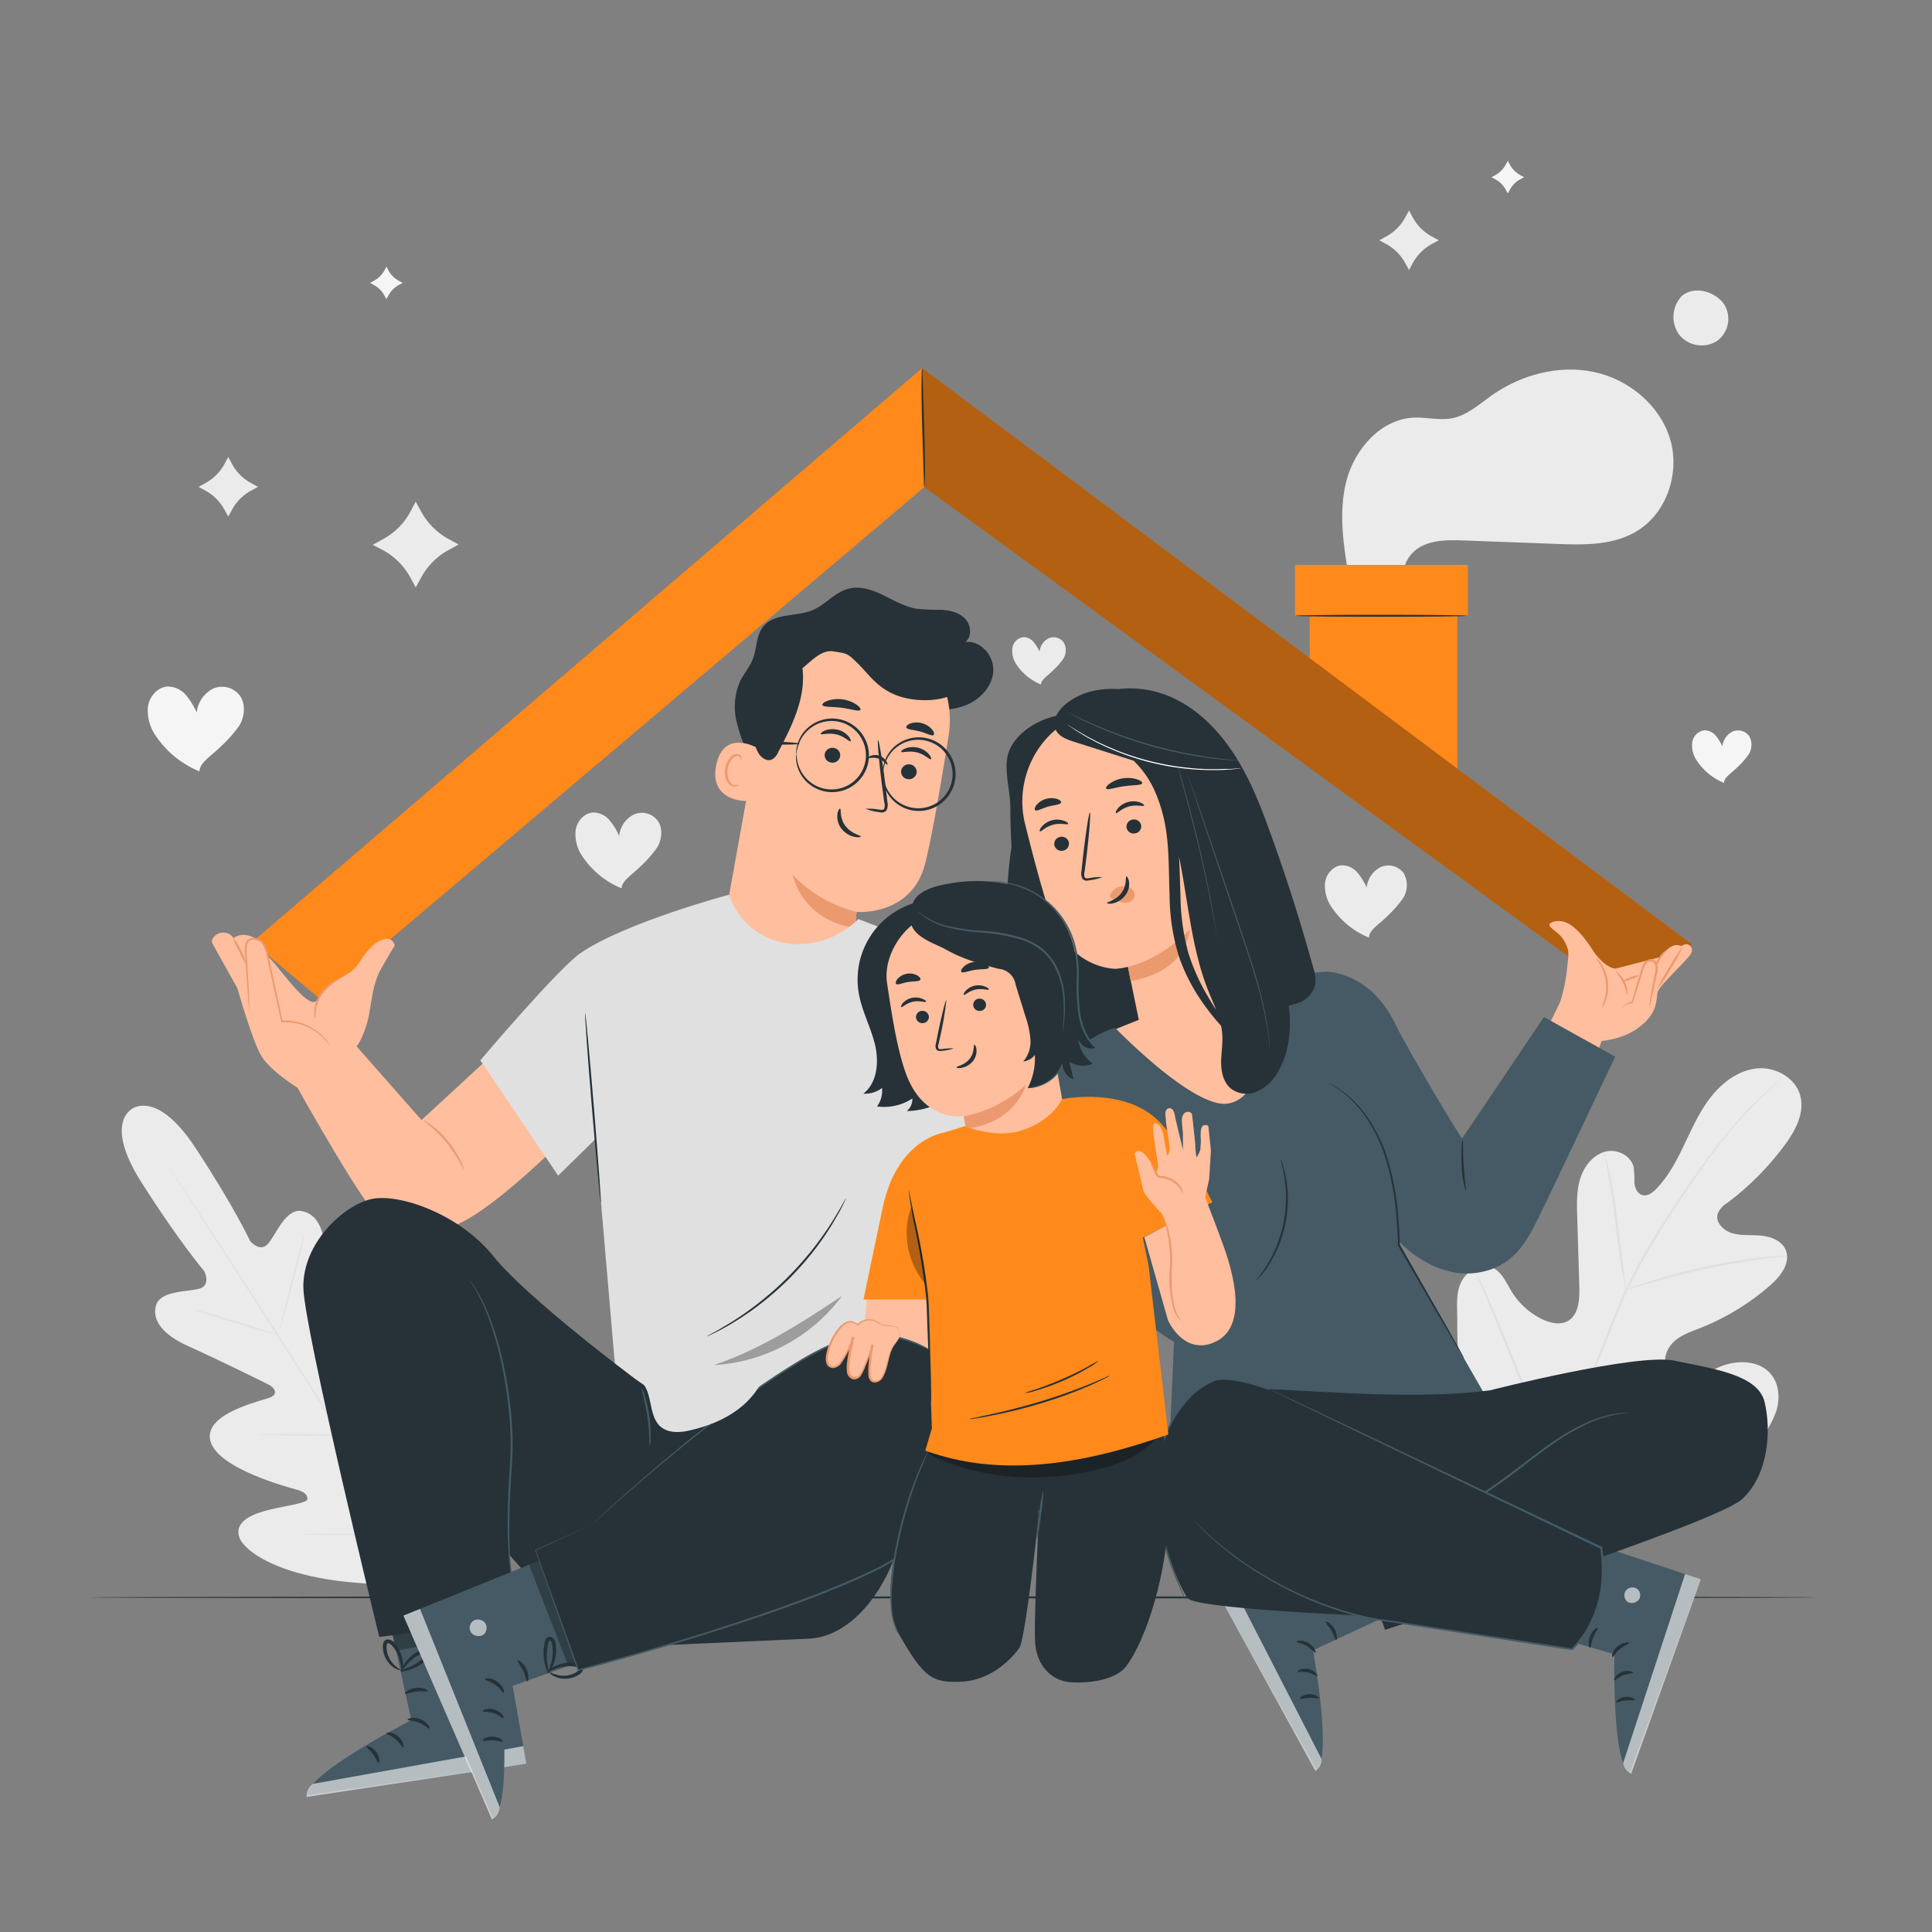 <svg xmlns="http://www.w3.org/2000/svg" viewBox="0 0 500 500"><rect x="0" y="0" width="500" height="500" fill="#808080" stroke="none"/><g id="freepik--background-complete--inject-111"><path d="M432.27,113.8c-2.59-8.89-10.74-15.64-19.8-17.54s-18.76.71-26.32,6c-3.32,2.34-6.47,5.28-10.45,6-3.22.6-6.52-.32-9.79-.18-8.51.37-15.28,8.06-17.44,16.31s-.75,17,.68,25.36l15.1,2.16c-2.45-3.21-.39-8.21,3.1-10.25s7.77-1.94,11.8-1.78l23.58.88c6.95.27,14.31.43,20.36-3C431.15,133.3,434.86,122.69,432.27,113.8Z" style="fill:#ebebeb"></path><path d="M446.17,78.71c-2.08-3-7.3-5-10.88-2.15a7.9,7.9,0,0,0-.77,10,7.49,7.49,0,0,0,9.73,1.76A7.08,7.08,0,0,0,446.17,78.71Z" style="fill:#ebebeb"></path><path d="M398.41,394.05c-17.12-11.35-21.47-33.08-21.27-52.72,0-3.28-.42-6.72,1.07-9.63s5.08-5,8-3.65c2.46,1.08,3.59,3.88,5,6.19a19.09,19.09,0,0,0,7.86,7.15c2.11,1,4.7,1.63,6.74.45,2.78-1.63,3-5.54,2.92-8.8q-.27-9.1-.55-18.21c-.1-3.25-.19-6.58.75-9.69s3.1-6,6.18-7,6.95.75,7.68,3.93a28.69,28.69,0,0,1,.19,4.05c.13,1.35.79,2.83,2.09,3.17s2.59-.6,3.54-1.58c3.28-3.37,5.46-7.66,7.49-11.92s4-8.63,7-12.29,7.11-6.61,11.77-7,9.7,2.38,11,6.93-1.28,9.29-4.1,13.07A72.79,72.79,0,0,1,447,311.33a6,6,0,0,0-2.47,2.78c-.65,2.19,1.46,4.3,3.62,5,2.45.75,5.08.43,7.62.67s5.33,1.29,6.35,3.67c1.41,3.3-1.29,6.85-4,9.2A62.32,62.32,0,0,1,440,343.7c-2.37.94-4.88,1.77-6.77,3.5s-3,4.68-1.76,6.95,4.24,2.93,6.74,2.4,4.71-1.94,7.08-2.9c4.43-1.8,10.22-1.63,13.18,2.17,1.95,2.49,2.2,6,1.32,9.09a23.77,23.77,0,0,1-4.74,8.16,62.68,62.68,0,0,1-26.29,19.44c-10.3,3.86-19.89,5.06-30.3,1.54" style="fill:#ebebeb"></path><path d="M403.17,381.63A291.73,291.73,0,0,1,414,349.93l3.26-8.17c1.08-2.67,2.15-5.33,3.35-7.86a147.16,147.16,0,0,1,7.76-14.16c2.69-4.38,5.4-8.44,8-12.22s5-7.24,7.41-10.31A115.64,115.64,0,0,1,456,283.57c1.57-1.49,2.83-2.61,3.69-3.35l1-.84a2.68,2.68,0,0,1,.35-.27,2.21,2.21,0,0,1-.31.31l-.94.89c-.84.77-2.07,1.92-3.61,3.43a121.07,121.07,0,0,0-12.12,13.73c-2.35,3.08-4.78,6.56-7.33,10.34s-5.23,7.85-7.9,12.23a147.45,147.45,0,0,0-7.7,14.11c-1.19,2.52-2.25,5.16-3.33,7.84l-3.26,8.16a299.91,299.91,0,0,0-10.85,31.62" style="fill:#e0e0e0"></path><path d="M420.78,333.87a6.63,6.63,0,0,1-.35-1.38c-.19-.9-.43-2.2-.7-3.82C419.2,325.44,418.6,321,418,316s-1.29-9.42-1.88-12.64c-.28-1.6-.53-2.9-.71-3.8a6.54,6.54,0,0,1-.22-1.41,6.06,6.06,0,0,1,.44,1.36c.26.88.57,2.17.91,3.77.69,3.21,1.42,7.68,2.05,12.64s1.17,9.31,1.59,12.69c.2,1.52.37,2.81.51,3.84A6.26,6.26,0,0,1,420.78,333.87Z" style="fill:#e0e0e0"></path><path d="M462.47,325a8.69,8.69,0,0,1-1.67.24c-1.07.12-2.62.29-4.53.56-3.83.51-9.09,1.39-14.85,2.62s-10.92,2.59-14.63,3.67c-1.86.53-3.35,1-4.38,1.31a8.75,8.75,0,0,1-1.63.44,9.42,9.42,0,0,1,1.55-.66c1-.39,2.49-.92,4.34-1.5,3.69-1.19,8.85-2.61,14.63-3.85a146.63,146.63,0,0,1,14.92-2.46c1.92-.21,3.48-.31,4.57-.36A8.66,8.66,0,0,1,462.47,325Z" style="fill:#e0e0e0"></path><path d="M403.67,380.84a2,2,0,0,1-.3-.5l-.75-1.5c-.65-1.3-1.54-3.21-2.61-5.59-2.13-4.74-4.88-11.4-7.81-18.78s-5.61-14.05-7.64-18.83L382.13,330l-.65-1.54a2.29,2.29,0,0,1-.19-.56,2.27,2.27,0,0,1,.3.51l.75,1.49c.65,1.31,1.54,3.22,2.61,5.59,2.13,4.75,4.88,11.4,7.81,18.79s5.61,14.05,7.64,18.83l2.43,5.66.65,1.55A2.32,2.32,0,0,1,403.67,380.84Z" style="fill:#e0e0e0"></path><path d="M458.88,361.56a1.94,1.94,0,0,1-.55.25l-1.6.58-5.91,2.07c-5,1.75-11.86,4.26-19.44,7s-14.49,5.21-19.52,6.86c-2.51.83-4.55,1.48-6,1.9l-1.64.47a2.1,2.1,0,0,1-.58.12,2.17,2.17,0,0,1,.55-.24l1.6-.58,5.91-2.07c5-1.75,11.86-4.26,19.44-7s14.48-5.22,19.51-6.87c2.52-.82,4.56-1.47,6-1.89l1.64-.47A2.38,2.38,0,0,1,458.88,361.56Z" style="fill:#e0e0e0"></path><path d="M34.16,287s-7.35,3.56,2.45,19,16.27,23,16.27,23,1.82,3.63-1.29,4.51-10.2.42-11.25,4.43,2.18,7.68,8.42,10.46,19.68,9.36,20.89,10,2.49,2.24.46,3.18-17.58,4.05-15.66,11.34S75,385,77,385.59,79.61,387,79.55,388s-5.38,1.64-9.77,2.7-9.29,3.07-7.83,7.19,13,12,39.15,12.09l12.13-.74,5.63-10.84c10.63-23.92,8.19-37.64,5-40.65s-7,.63-9.76,4.19-5.46,8.19-6.48,7.8-1.51-1.21-1.2-3.3,3.51-21.09-2.35-25.83S89,348.82,87.34,350.28s-2.66-.39-2.7-1.72-.54-16.31-.51-23.14-1.84-11.26-6.09-12c-4.09-.69-6.57,6-8.65,8.44s-4.65-.67-4.65-.67-4.18-9-14.25-24.26S34,287.08,34,287.08" style="fill:#ebebeb"></path><path d="M114.12,412.07C106.77,400.82,94,380.61,83,363.32s-21-32.92-28.3-44.21c-3.65-5.62-6.6-10.18-8.65-13.35-1-1.56-1.81-2.78-2.35-3.63l-.61-.95c-.13-.21-.19-.33-.19-.33l.23.31.63.93,2.41,3.59c2.09,3.13,5.08,7.67,8.76,13.29,7.35,11.24,17.37,26.86,28.39,44.15s23.72,37.52,31,48.8" style="fill:#e0e0e0"></path><path d="M50.22,339a3.61,3.61,0,0,1,.87.15c.55.12,1.34.32,2.32.58,2,.52,4.63,1.3,7.57,2.21l7.52,2.38,2.28.7a5,5,0,0,1,.83.29,3.17,3.17,0,0,1-.87-.15c-.55-.12-1.34-.32-2.31-.59-2-.53-4.62-1.35-7.56-2.26L53.34,340l-2.29-.7A4.36,4.36,0,0,1,50.22,339Z" style="fill:#e0e0e0"></path><path d="M72.37,344.42c-.1,0,1.26-5.62,3-12.49s3.33-12.42,3.43-12.4-1.27,5.62-3.06,12.5S72.47,344.45,72.37,344.42Z" style="fill:#e0e0e0"></path><path d="M88.09,371.74a4.13,4.13,0,0,1,.42-.8c.34-.56.76-1.26,1.25-2.09,1.06-1.77,2.5-4.22,4-7s2.77-5.31,3.68-7.16c.43-.87.79-1.6,1.07-2.19a3.77,3.77,0,0,1,.44-.78,4.93,4.93,0,0,1-.3.84c-.22.54-.54,1.31-1,2.25-.84,1.88-2.08,4.45-3.58,7.22s-3,5.2-4.1,6.94c-.56.87-1,1.56-1.35,2A4.15,4.15,0,0,1,88.09,371.74Z" style="fill:#e0e0e0"></path><path d="M67,371.2a3.09,3.09,0,0,1,.83-.06l2.26,0c1.9,0,4.53,0,7.44,0s5.53.09,7.43.15l2.26.09a3,3,0,0,1,.82.09,4.48,4.48,0,0,1-.82.06l-2.26,0c-1.9,0-4.53,0-7.44,0s-5.53-.09-7.44-.15l-2.25-.09A4.4,4.4,0,0,1,67,371.2Z" style="fill:#e0e0e0"></path><path d="M77.79,397.07a6.48,6.48,0,0,1,1.06-.07l2.89-.05c2.44,0,5.81,0,9.54,0s7.09,0,9.53.08l2.89.07a5.56,5.56,0,0,1,1.06.08,6.33,6.33,0,0,1-1.06.07l-2.89,0c-2.44,0-5.81,0-9.53,0s-7.1,0-9.54-.08l-2.89-.07A4.77,4.77,0,0,1,77.79,397.07Z" style="fill:#e0e0e0"></path><path d="M104.12,397a7.08,7.08,0,0,1,.51-1c.38-.7.88-1.62,1.49-2.72,1.25-2.29,3-5.46,4.77-9s3.36-6.81,4.47-9.17l1.31-2.81a6.78,6.78,0,0,1,.52-1,7.75,7.75,0,0,1-.39,1.07c-.27.68-.68,1.66-1.2,2.86-1,2.39-2.56,5.68-4.37,9.24s-3.57,6.71-4.88,9c-.66,1.12-1.21,2-1.6,2.65A5.72,5.72,0,0,1,104.12,397Z" style="fill:#e0e0e0"></path><path d="M160.86,229.9a22.43,22.43,0,0,1-10.22-8.4,10.12,10.12,0,0,1-1.67-6.65c.37-2.31,2.23-4.48,4.57-4.58a5.54,5.54,0,0,1,4.2,2,16.56,16.56,0,0,1,2.5,4.06,7,7,0,0,1,3.84-5.56,5.14,5.14,0,0,1,6.22,1.75c1.34,2,.92,5-.23,6.8a31.08,31.08,0,0,1-4.41,5c-2,2-4.8,3.65-4.8,5.63" style="fill:#ebebeb"></path><path d="M446.17,202.62a15.5,15.5,0,0,1-7.07-5.82,7,7,0,0,1-1.16-4.6A3.65,3.65,0,0,1,441.1,189a3.83,3.83,0,0,1,2.91,1.36,11.46,11.46,0,0,1,1.74,2.82,4.85,4.85,0,0,1,2.65-3.86,3.57,3.57,0,0,1,4.31,1.22,4.62,4.62,0,0,1-.16,4.71,22.62,22.62,0,0,1-3.05,3.44c-1.4,1.41-3.33,2.53-3.33,3.9" style="fill:#f5f5f5"></path><path d="M269.37,177.14a14,14,0,0,1-6.37-5.25,6.29,6.29,0,0,1-1-4.15,3.3,3.3,0,0,1,2.85-2.85,3.46,3.46,0,0,1,2.62,1.23,10.27,10.27,0,0,1,1.56,2.53,4.37,4.37,0,0,1,2.39-3.47,3.21,3.21,0,0,1,3.88,1.1,4.13,4.13,0,0,1-.14,4.24,19.26,19.26,0,0,1-2.75,3.1c-1.26,1.27-3,2.28-3,3.52" style="fill:#ebebeb"></path><path d="M51.59,199.62a25.1,25.1,0,0,1-11.41-9.39,11.3,11.3,0,0,1-1.88-7.44c.41-2.57,2.5-5,5.11-5.12a6.24,6.24,0,0,1,4.7,2.21,18.7,18.7,0,0,1,2.8,4.54,7.79,7.79,0,0,1,4.28-6.22,5.75,5.75,0,0,1,7,2c1.5,2.26,1,5.56-.26,7.6A35.12,35.12,0,0,1,57,193.33c-2.26,2.26-5.37,4.07-5.37,6.29" style="fill:#f5f5f5"></path><path d="M354.29,242.66a21.48,21.48,0,0,1-9.75-8,9.66,9.66,0,0,1-1.61-6.35c.36-2.2,2.14-4.27,4.37-4.37a5.34,5.34,0,0,1,4,1.88,15.9,15.9,0,0,1,2.39,3.88,6.67,6.67,0,0,1,3.66-5.31A4.92,4.92,0,0,1,363.3,226a6.36,6.36,0,0,1-.22,6.5,30.08,30.08,0,0,1-4.21,4.75c-1.93,1.94-4.58,3.48-4.58,5.38" style="fill:#ebebeb"></path><path d="M59.07,118.28l1,1.83A12.27,12.27,0,0,0,64.94,125l1.83,1-1.83,1a12.14,12.14,0,0,0-4.87,4.87l-1,1.83-1-1.83A12.27,12.27,0,0,0,53.2,127l-1.83-1,1.83-1a12.4,12.4,0,0,0,4.87-4.87Z" style="fill:#ebebeb"></path><path d="M364.65,54.48l1,1.83a12.18,12.18,0,0,0,4.86,4.87l1.83,1-1.83,1a12.31,12.31,0,0,0-4.86,4.87l-1,1.83-1-1.83a12.31,12.31,0,0,0-4.86-4.87l-1.83-1,1.83-1a12.18,12.18,0,0,0,4.86-4.87Z" style="fill:#ebebeb"></path><path d="M107.59,129.82l1.45,2.65a17.73,17.73,0,0,0,7,7l2.65,1.45-2.65,1.45a17.73,17.73,0,0,0-7,7l-1.45,2.65-1.44-2.65a17.69,17.69,0,0,0-7.05-7L96.46,141l2.64-1.45a17.69,17.69,0,0,0,7.05-7Z" style="fill:#ebebeb"></path><path d="M100,69l.54,1a6.64,6.64,0,0,0,2.67,2.66l1,.55-1,.55a6.76,6.76,0,0,0-2.67,2.66l-.54,1-.55-1a6.76,6.76,0,0,0-2.67-2.66l-1-.55,1-.55A6.64,6.64,0,0,0,99.48,70Z" style="fill:#f5f5f5"></path><path d="M390.22,41.64l.55,1a6.7,6.7,0,0,0,2.66,2.67l1,.54-1,.55a6.7,6.7,0,0,0-2.66,2.67l-.55,1-.55-1A6.7,6.7,0,0,0,387,46.4l-1-.55,1-.54a6.7,6.7,0,0,0,2.66-2.67Z" style="fill:#f5f5f5"></path></g><g id="freepik--Floor--inject-111"><path d="M470.78,413.41c0,.14-100.2.26-223.77.26s-223.79-.12-223.79-.26,100.17-.26,223.79-.26S470.78,413.26,470.78,413.41Z" style="fill:#263238"></path></g><g id="freepik--House--inject-111"><polygon points="338.94 178.27 338.94 147.98 377.14 147.98 377.14 211.87 338.94 178.27" style="fill:#FF891A"></polygon><rect x="335.14" y="146.19" width="44.75" height="13.17" style="fill:#FF891A"></rect><path d="M379.81,159.36c0,.15-10,.26-22.3.26s-22.29-.11-22.29-.26,10-.26,22.29-.26S379.81,159.22,379.81,159.36Z" style="fill:#263238"></path><polygon points="65.27 243.8 238.65 95.25 437.88 244.37 421.18 258.69 239.21 126.07 82.8 258.51 65.27 243.8" style="fill:#FF891A"></polygon><g style="opacity:0.3"><polygon points="239.21 126.07 238.65 95.25 437.88 244.37 421.18 258.69 239.21 126.07"></polygon></g><path d="M239.21,126.07a5.9,5.9,0,0,1-.1-1.21c0-.89-.07-2-.11-3.3-.09-2.9-.2-6.7-.33-10.89s-.19-8.11-.18-10.9c0-1.39,0-2.52.06-3.3a5.27,5.27,0,0,1,.1-1.22,6.08,6.08,0,0,1,.1,1.22c0,.88.07,2,.11,3.3.09,2.9.2,6.69.33,10.89s.19,8.1.18,10.89c0,1.4,0,2.53-.06,3.31A5.12,5.12,0,0,1,239.21,126.07Z" style="fill:#263238"></path></g><g id="freepik--Characters--inject-111"><path d="M194.44,197.07a48.71,48.71,0,0,1-3.8-10.26,16.43,16.43,0,0,1,1-10.72c1-1.91,2.42-3.55,3.2-5.55,1.07-2.74.81-6,2.64-8.34,2.84-3.62,8.56-2.51,12.8-4.29,3.31-1.38,5.71-4.56,9.16-5.52,3-.83,6.22.22,9,1.57s5.57,3,8.65,3.57a61.86,61.86,0,0,0,6.68.3c2.22.14,4.57.73,6.07,2.38s1.71,4.58,0,5.95c3.93-.49,7.44,3.55,7.22,7.5s-3.33,7.31-7,8.8-7.77,1.43-11.7,1c-11.12-1.33-22.16-6-29.42-14.57" style="fill:#263238"></path><path d="M197.42,183.21l-9.9,54.94c-1.68,9.34,1.18,24,11.68,25.22h0c11.22,1.24,19.09-2,20.66-10.74.74-4.14,1.72-16.2,1.83-16.62,0,0,14.22,1.2,17.72-12.46,1.7-6.6,4.08-20.48,6.08-33.07a26.27,26.27,0,0,0-19.74-29.65l-1.32-.32C210,157.88,199.66,168.68,197.42,183.21Z" style="fill:#ffbe9d"></path><path d="M221.69,236a34.12,34.12,0,0,1-16.56-9.62s2.17,11.69,16.14,13.78Z" style="fill:#eb996e"></path><path d="M237.2,200.11a2,2,0,0,1-2.37,1.51,1.93,1.93,0,0,1-1.59-2.25,2,2,0,0,1,2.37-1.52A1.94,1.94,0,0,1,237.2,200.11Z" style="fill:#263238"></path><path d="M240.91,196.49c-.3.2-1.52-1.26-3.62-1.77s-3.91.17-4.07-.14c-.09-.14.27-.54,1.06-.87a5.63,5.63,0,0,1,3.34-.2,5.35,5.35,0,0,1,2.81,1.73C241,195.89,241.06,196.41,240.91,196.49Z" style="fill:#263238"></path><path d="M217.41,195.82a2,2,0,0,1-2.36,1.52,1.93,1.93,0,0,1-1.59-2.26,2,2,0,0,1,2.37-1.51A1.91,1.91,0,0,1,217.41,195.82Z" style="fill:#263238"></path><path d="M220.12,191.85c-.3.19-1.52-1.26-3.63-1.77s-3.9.17-4.07-.14c-.08-.15.27-.55,1.07-.87a5.44,5.44,0,0,1,3.33-.2,5.24,5.24,0,0,1,2.81,1.72C220.16,191.25,220.27,191.76,220.12,191.85Z" style="fill:#263238"></path><path d="M224,209.32a14.34,14.34,0,0,1,3.57.22c.55.07,1.09.09,1.27-.25a2.84,2.84,0,0,0,0-1.69l-.6-4.48c-.79-6.36-1.22-11.55-1-11.58s1.1,5.11,1.89,11.48c.19,1.57.36,3.06.52,4.49a3.18,3.18,0,0,1-.23,2.18,1.41,1.41,0,0,1-1.08.57,3.71,3.71,0,0,1-.94-.1A14,14,0,0,1,224,209.32Z" style="fill:#263238"></path><path d="M217.41,209.27c.35.06-.2,2.35,1.36,4.45s4,2.44,4,2.76c0,.15-.65.31-1.68.09a5.84,5.84,0,0,1-3.37-2.18,5.09,5.09,0,0,1-1-3.69C216.87,209.72,217.26,209.22,217.41,209.27Z" style="fill:#263238"></path><path d="M222.67,183.73c-.34.52-2.38-.26-4.92-.57s-4.71-.11-4.91-.71c-.09-.28.39-.73,1.33-1.09a8.61,8.61,0,0,1,7.49,1C222.48,182.92,222.83,183.48,222.67,183.73Z" style="fill:#263238"></path><path d="M241.62,190.21c-.48.39-1.81-.46-3.55-.91s-3.3-.46-3.52-1.05c-.09-.27.26-.7,1-1a5.31,5.31,0,0,1,5.69,1.57C241.76,189.47,241.84,190,241.62,190.21Z" style="fill:#263238"></path><path d="M196.07,193.63c-.21-.16-8.73-5.08-10.71,4.36s7.9,9.48,8,9.21S196.07,193.63,196.07,193.63Z" style="fill:#ffbe9d"></path><path d="M191.2,203s-.19.08-.49.15a1.67,1.67,0,0,1-1.24-.23c-.92-.58-1.43-2.34-1.11-4.05a5.39,5.39,0,0,1,.95-2.25,2,2,0,0,1,1.5-1,.86.86,0,0,1,.88.66c.07.29,0,.46,0,.49s.23-.12.24-.52a1.1,1.1,0,0,0-.25-.67,1.25,1.25,0,0,0-.86-.43,2.36,2.36,0,0,0-2,1.1,5.79,5.79,0,0,0-1.13,2.51c-.33,1.92.27,3.9,1.55,4.58a1.77,1.77,0,0,0,1.55.07C191.14,203.25,191.23,203.05,191.2,203Z" style="fill:#eb996e"></path><path d="M248.76,177.76c-1.77,3.45-10.22,4.46-16.29,2.35-5.6-2-7.5-5.63-11-8.92-2.2-2.08-2.2-2.08-5.9-2.62-3-.43-5.54,2.46-7.9,4.36.95,7.61-2.72,14.95-6.28,21.74a3.77,3.77,0,0,1-1.62,1.89c-1.31.59-2.81-.48-3.53-1.73-1.15-2-1.19-4.43-1-6.73A39.64,39.64,0,0,1,199,172.93a26.87,26.87,0,0,1,10.43-11.48,25.52,25.52,0,0,1,19-2.35,31.39,31.39,0,0,1,16.16,10.64,18.25,18.25,0,0,1,4.14,8" style="fill:#263238"></path><path d="M228.47,199.94c.08,0,.09-.82.52-2.19a9.25,9.25,0,0,1,3.57-4.75,9,9,0,0,1,8.47-.86,8.76,8.76,0,0,1,4,3.26,8.83,8.83,0,0,1-.43,10.43,8.81,8.81,0,0,1-4.22,2.92,9,9,0,0,1-8.37-1.56,9.17,9.17,0,0,1-3.16-5c-.32-1.41-.26-2.23-.34-2.23s-.05.2-.07.59a7,7,0,0,0,.12,1.7,9.16,9.16,0,0,0,3.11,5.38,9.45,9.45,0,0,0,8.92,1.82,9.36,9.36,0,0,0,4.59-3.13,9.49,9.49,0,0,0,.47-11.32,9.48,9.48,0,0,0-13.36-2.42,9.2,9.2,0,0,0-3.54,5.1,6.94,6.94,0,0,0-.26,1.69C228.44,199.74,228.44,199.94,228.47,199.94Z" style="fill:#263238"></path><path d="M206.09,195.07c.08,0,.08-.82.52-2.2a9.18,9.18,0,0,1,3.57-4.74,9,9,0,0,1,8.46-.86,8.91,8.91,0,0,1,5.46,8.54,8.89,8.89,0,0,1-1.93,5.15,8.76,8.76,0,0,1-4.22,2.92,8.93,8.93,0,0,1-8.36-1.56,9.22,9.22,0,0,1-3.16-5c-.33-1.4-.26-2.22-.34-2.22s-.05.2-.08.59a7.5,7.5,0,0,0,.12,1.69,9.15,9.15,0,0,0,3.11,5.39,9.5,9.5,0,0,0,13.52-1.31,9.49,9.49,0,0,0,.47-11.32,9.48,9.48,0,0,0-13.36-2.43,9.19,9.19,0,0,0-3.55,5.11,7.4,7.4,0,0,0-.26,1.68C206.05,194.86,206.06,195.07,206.09,195.07Z" style="fill:#263238"></path><path d="M224.65,196.16c.09.19,1.32-.32,2.71.17s2,1.64,2.23,1.54.06-.4-.24-.89a3.37,3.37,0,0,0-4-1.38C224.85,195.8,224.6,196.07,224.65,196.16Z" style="fill:#263238"></path><path d="M193.41,192.1c0,.21,3,.47,6.76.57s6.77,0,6.78-.2-3-.47-6.76-.57S193.42,191.89,193.41,192.1Z" style="fill:#263238"></path><path d="M90.59,268.87l18.49,21,22.76-21,18.47,21.57s-20.85,21.65-31.92,26.4c-10.4,4.46-15.34.46-18.91-.44S77,281.51,77,281.51Z" style="fill:#ffbe9d"></path><path d="M102.16,244.73s-1,1.47-3.6,6.12-2.34,10.2-3.76,14.58c-1.7,5.28-3.35,6.27-3.35,6.27L77,281.51s-7-4.31-9.36-8.24-6.17-17.44-6.17-17.44L54.88,244a2,2,0,0,1,.11-1,3.2,3.2,0,0,1,5.46-.23h0s2.24-2,6,.27c3.12,1.85,2.81,4.53,2.81,4.53,1.84.87,10.68,14.74,12.89,11.15A14.68,14.68,0,0,1,86,254.28c7-3.7,5.71-3.71,8.71-7.65S101.5,241.77,102.16,244.73Z" style="fill:#ffbe9d"></path><path d="M64.57,262.13a2.46,2.46,0,0,1-.09-.59c0-.45-.09-1-.15-1.71-.12-1.55-.27-3.67-.46-6.27-.09-1.33-.18-2.78-.29-4.33,0-.78-.1-1.59-.15-2.42a7,7,0,0,1,.12-2.63,2.11,2.11,0,0,1,.9-1.16,2.42,2.42,0,0,1,1.46-.32,3.36,3.36,0,0,1,2.5,1.54,8.34,8.34,0,0,1,1,2.8c.21,1,.43,1.94.64,2.93,1.14,5.24,2.2,10.15,3.1,14.33l-.23-.17a13.61,13.61,0,0,1,6,1,14.07,14.07,0,0,1,4,2.43,13.41,13.41,0,0,1,2,2.21c.2.28.33.52.42.67s.14.23.13.24a19.33,19.33,0,0,0-2.74-2.92,14.21,14.21,0,0,0-3.94-2.29,13.48,13.48,0,0,0-5.8-.89h-.2l0-.19c-.92-4.18-2-9.09-3.16-14.32-.22-1-.43-2-.65-2.93a7.81,7.81,0,0,0-1-2.63,2.81,2.81,0,0,0-2.11-1.32A1.69,1.69,0,0,0,64,244.34a6.9,6.9,0,0,0-.12,2.45c0,.83.09,1.63.13,2.41.08,1.56.16,3,.23,4.34.12,2.6.22,4.73.29,6.28,0,.7,0,1.26,0,1.71A3.46,3.46,0,0,1,64.57,262.13Z" style="fill:#eb996e"></path><path d="M87.94,253.22a12.08,12.08,0,0,1-1.53,1.12,13.4,13.4,0,0,0-3.15,3.16,9.24,9.24,0,0,0-1.54,4.14,16.31,16.31,0,0,1-.13,1.88,4.66,4.66,0,0,1-.24-1.91,8.41,8.41,0,0,1,1.48-4.4A11.31,11.31,0,0,1,86.21,254,4.92,4.92,0,0,1,87.94,253.22Z" style="fill:#eb996e"></path><path d="M63.84,249.88a35.58,35.58,0,0,1-1.92-3.63,19.7,19.7,0,0,1-1.74-3.72A14.12,14.12,0,0,1,62.39,246,11.19,11.19,0,0,1,63.84,249.88Z" style="fill:#eb996e"></path><path d="M120.1,302.91a44.58,44.58,0,0,0-4.52-7.23,45.58,45.58,0,0,0-6.17-5.87,8.89,8.89,0,0,1,2.16,1.32,25.08,25.08,0,0,1,4.42,4.22,24.77,24.77,0,0,1,3.25,5.18A8.39,8.39,0,0,1,120.1,302.91Z" style="fill:#eb996e"></path><path d="M188.76,231.52S162,238.66,150.31,246.6c-5.84,4-26,27.81-26,27.81l20.14,29.84,20.81-20.41Z" style="fill:#e0e0e0"></path><path d="M153.47,287.09l6.89,80.24,16.39,1.14h79.9l-.21-82.56-3.52-36.32-30.77-11.73c-10.93,10.63-28.47,7.95-33.46-6.19Z" style="fill:#e0e0e0"></path><path d="M151.42,262.09c.14,0,1.17,11,2.29,24.58s1.92,24.62,1.78,24.64-1.17-11-2.3-24.59S151.28,262.1,151.42,262.09Z" style="fill:#263238"></path><g style="opacity:0.3"><path d="M186.55,352.64l-1.73.65a44.55,44.55,0,0,0,33.12-17.92C207.93,342,197.81,348.58,186.55,352.64Z"></path></g><path d="M218.92,310.15a1.75,1.75,0,0,1-.19.49c-.18.36-.39.81-.66,1.36s-.64,1.3-1.11,2.1-1,1.74-1.59,2.73a75.19,75.19,0,0,1-4.67,6.76,81.68,81.68,0,0,1-6.66,7.53,82.64,82.64,0,0,1-7.59,6.61,73.79,73.79,0,0,1-6.79,4.62c-1,.63-1.93,1.12-2.74,1.57s-1.52.81-2.11,1.09l-1.36.65a1.75,1.75,0,0,1-.49.19,2.17,2.17,0,0,1,.44-.28l1.31-.74c.58-.3,1.28-.68,2.07-1.17s1.72-1,2.69-1.62c2-1.23,4.25-2.81,6.69-4.69a86.58,86.58,0,0,0,7.51-6.6,90.82,90.82,0,0,0,6.66-7.46c1.89-2.43,3.49-4.69,4.73-6.66.65-1,1.17-1.88,1.65-2.67s.87-1.49,1.18-2.06l.74-1.31A4.05,4.05,0,0,1,218.92,310.15Z" style="fill:#263238"></path><path d="M100.13,416.38l6.32,28.8S79,459.16,79.6,464.6l56.63-8.14-8-45.27Z" style="fill:#455a64"></path><g style="opacity:0.6"><path d="M123.41,439.57a2.33,2.33,0,0,1,2.06,2.34,2.26,2.26,0,0,1-2.29,2.07,2.47,2.47,0,0,1-2.18-2.49,2.34,2.34,0,0,1,2.63-1.89" style="fill:#fff"></path></g><g style="opacity:0.6"><path d="M136.23,456.46l-.81-4.56L81,461.66a4,4,0,0,0-1.64,3.39Z" style="fill:#fff"></path></g><path d="M105.48,445.06c.06.27,1.46.15,3,.79s2.45,1.66,2.68,1.5-.47-1.67-2.31-2.41S105.38,444.82,105.48,445.06Z" style="fill:#263238"></path><path d="M100,448.58c0,.27,1.26.52,2.4,1.52s1.64,2.17,1.91,2.11.17-1.65-1.28-2.86S100,448.31,100,448.58Z" style="fill:#263238"></path><path d="M98,456.25c.26,0,.39-1.43-.59-2.8S95,451.7,94.92,452s.87.91,1.66,2.06S97.68,456.27,98,456.25Z" style="fill:#263238"></path><path d="M104.77,438.34c.16.23,1.35-.38,2.93-.56s2.87.09,3-.17-1.24-1-3.09-.79S104.6,438.15,104.77,438.34Z" style="fill:#263238"></path><g style="opacity:0.3"><polygon points="101.39 422.08 102.51 427.22 130.12 421.93 129.31 417.27 101.39 422.08"></polygon></g><path d="M103.6,432.5c0,.12,1.14.09,2.82-.52a12.86,12.86,0,0,0,2.78-1.45,13.68,13.68,0,0,0,1.47-1.15,3.55,3.55,0,0,0,.73-.82,1.22,1.22,0,0,0-.14-1.48,1.52,1.52,0,0,0-1.32-.41,3.37,3.37,0,0,0-1,.34,9.95,9.95,0,0,0-3.93,3.1c-1.09,1.44-1.35,2.55-1.24,2.59s.62-.91,1.76-2.15a11.37,11.37,0,0,1,2.26-1.88,11,11,0,0,1,1.53-.79c.56-.26,1.07-.36,1.27-.12s.09.13,0,.32a2.86,2.86,0,0,1-.54.6,13.48,13.48,0,0,1-1.34,1.12,15.46,15.46,0,0,1-2.53,1.54A23.08,23.08,0,0,0,103.6,432.5Z" style="fill:#263238"></path><path d="M104,432.83c.11,0,.47-1.06.25-2.86a9.45,9.45,0,0,0-2-4.59,2.38,2.38,0,0,0-2.06-1.1,1.35,1.35,0,0,0-1,1,4.33,4.33,0,0,0-.1,1.09,6.41,6.41,0,0,0,.35,1.9,6.53,6.53,0,0,0,1.73,2.69c1.37,1.26,2.57,1.38,2.58,1.28s-1-.51-2.09-1.76a6.6,6.6,0,0,1-1.37-2.48,5.91,5.91,0,0,1-.24-1.64c0-.62.11-1.14.35-1.12s.83.31,1.15.74a11.12,11.12,0,0,1,1,1.4,10.27,10.27,0,0,1,1,2.72C104,431.74,103.88,432.82,104,432.83Z" style="fill:#263238"></path><path d="M98.15,423.64s-19.42-79.5-19.64-90.38C78.28,321.71,88.88,312,96,310.34s22.92,3.82,31.66,14.74,36.56,31.65,36.56,31.65c11.5,8.63,28.54,12.3,44,4.21,0,0,22.74,35.37,24.22,34.48,2.67-1.62.93,2.83-1.2,8.33-4.21,10.86-12.55,20.12-22.23,20.35l-55.58,2.49L131.81,402.4l2,16.73Z" style="fill:#263238"></path><path d="M133.28,414.34a4.79,4.79,0,0,1-.2-.85c-.11-.55-.29-1.37-.45-2.44a90.1,90.1,0,0,1-1-9.08,131.69,131.69,0,0,1-.14-13.55c.08-2.55.22-5.22.39-8a82.84,82.84,0,0,0,.25-8.55,104.43,104.43,0,0,0-1.83-16.42,92.39,92.39,0,0,0-3.4-13.06,48.74,48.74,0,0,0-3.67-8.31,24,24,0,0,0-1.3-2.1,6,6,0,0,1-.45-.75,5.44,5.44,0,0,1,.54.68,20.19,20.19,0,0,1,1.38,2.07,44.43,44.43,0,0,1,3.84,8.29,87.59,87.59,0,0,1,3.53,13.09,102.68,102.68,0,0,1,1.88,16.49,83.51,83.51,0,0,1-.26,8.6c-.18,2.77-.32,5.44-.42,8-.21,5.08-.19,9.67,0,13.51s.57,6.94.86,9.07c.13,1.07.28,1.89.35,2.46A5.36,5.36,0,0,1,133.28,414.34Z" style="fill:#455a64"></path><path d="M168.16,374.21c-.16,0,0-3.41-.62-7.55s-1.63-7.38-1.48-7.43a7.91,7.91,0,0,1,.83,2.09,34.82,34.82,0,0,1,1.17,5.27,33.53,33.53,0,0,1,.32,5.39A8,8,0,0,1,168.16,374.21Z" style="fill:#455a64"></path><path d="M157.53,427.43l-27.76,9.93s2.76,30.73-2.19,33.06l-23.18-52.3L147,400.86Z" style="fill:#455a64"></path><g style="opacity:0.6"><path d="M125.52,420a2.34,2.34,0,0,0-3.07-.51,2.24,2.24,0,0,0-.54,3,2.47,2.47,0,0,0,3.26.53,2.33,2.33,0,0,0,.21-3.23" style="fill:#fff"></path></g><g style="opacity:0.6"><path d="M104.4,418.12l4.3-1.74,20.61,51.28a4,4,0,0,1-2,3.2Z" style="fill:#fff"></path></g><path d="M130.39,438.11c-.26.1-.9-1.15-2.24-2.1s-2.71-1.18-2.7-1.46,1.66-.5,3.27.68S130.65,438.07,130.39,438.11Z" style="fill:#263238"></path><path d="M130.31,444.61c-.23.16-1.12-.79-2.57-1.24s-2.71-.23-2.8-.49,1.31-1,3.1-.43S130.55,444.5,130.31,444.61Z" style="fill:#263238"></path><path d="M124.9,450.43c-.15-.21,1-1.09,2.69-1s2.73,1.09,2.56,1.28-1.23-.25-2.62-.31S125,450.68,124.9,450.43Z" style="fill:#263238"></path><path d="M136.46,435.15c-.28,0-.39-1.35-1.08-2.78s-1.6-2.38-1.43-2.61,1.53.51,2.31,2.2S136.72,435.19,136.46,435.15Z" style="fill:#263238"></path><g style="opacity:0.3"><polygon points="152.03 429.39 147.09 431.16 136.91 404.95 141.29 403.17 152.03 429.39"></polygon></g><path d="M142,433c-.11,0-.68-.92-1.05-2.67a13.32,13.32,0,0,1-.26-3.12,13.62,13.62,0,0,1,.21-1.85,3.67,3.67,0,0,1,.3-1.06,1.23,1.23,0,0,1,1.33-.67,1.53,1.53,0,0,1,1.05.9,3.63,3.63,0,0,1,.26,1.06,10.07,10.07,0,0,1,.09,1.88,9.81,9.81,0,0,1-.63,3.09c-.65,1.69-1.45,2.5-1.54,2.43s.44-1,.89-2.64a11.56,11.56,0,0,0,.39-2.9,10.31,10.31,0,0,0-.14-1.72c-.08-.62-.27-1.1-.57-1.15-.12,0-.16,0-.28.18a3,3,0,0,0-.22.78,13.65,13.65,0,0,0-.24,1.72,16,16,0,0,0,0,3A20.83,20.83,0,0,1,142,433Z" style="fill:#263238"></path><path d="M141.52,432.85c-.08-.08.65-1,2.29-1.73a9.61,9.61,0,0,1,3.06-.8,9.16,9.16,0,0,1,1.88,0,2.35,2.35,0,0,1,2,1.16,1.34,1.34,0,0,1-.29,1.41,4.08,4.08,0,0,1-.87.66,6.59,6.59,0,0,1-1.79.72,6.7,6.7,0,0,1-3.2,0c-1.8-.49-2.54-1.45-2.46-1.51a23.05,23.05,0,0,0,2.6.83,6.51,6.51,0,0,0,2.84-.15,6.08,6.08,0,0,0,1.51-.66c.54-.31.91-.71.76-.89s-.7-.55-1.24-.59a9.87,9.87,0,0,0-1.7-.08,10.32,10.32,0,0,0-2.86.54C142.48,432.31,141.62,433,141.52,432.85Z" style="fill:#263238"></path><path d="M153.25,394.52s55.76-52.15,74.06-49.37S250.06,356.8,251.72,364s1.11,28.85-23.85,41.61-78.23,26.63-78.23,26.63l-11.09-31.07Z" style="fill:#263238"></path><path d="M153.25,394.52s-.32.17-.95.47l-2.82,1.3-10.89,5,.06-.15c2.76,7.67,6.58,18.27,11.17,31.05l-.23-.13c13.09-3.51,28.44-7.93,45.14-13.54,8.34-2.83,17-5.94,25.78-9.75,2.2-.91,4.35-2,6.53-3,1.1-.5,2.12-1.17,3.19-1.75l1.59-.9c.54-.29,1-.68,1.53-1a43.22,43.22,0,0,0,10.89-10A36.69,36.69,0,0,0,252,370.57a25.55,25.55,0,0,0-.75-7.42,21.77,21.77,0,0,0-2.89-6.7,19.93,19.93,0,0,0-4.95-5.16,26,26,0,0,0-6.2-3.34,44.09,44.09,0,0,0-6.63-2l-3.35-.6-1.65-.1-1.65.15a28,28,0,0,0-6.29,1.77,77.74,77.74,0,0,0-11.23,5.71,213.09,213.09,0,0,0-18.7,12.82c-11,8.38-19.57,15.72-25.43,20.8-2.92,2.55-5.17,4.56-6.69,5.92L153.85,394c-.39.35-.6.52-.6.52l.56-.56,1.7-1.59c1.5-1.38,3.72-3.42,6.63-6,5.82-5.13,14.3-12.51,25.34-20.94a212,212,0,0,1,18.69-12.9,78.12,78.12,0,0,1,11.29-5.76,28.5,28.5,0,0,1,6.4-1.81c.56-.05,1.13-.13,1.7-.16l1.73.1,3.38.6a43.2,43.2,0,0,1,6.71,2,26.62,26.62,0,0,1,6.32,3.39,20.24,20.24,0,0,1,5.07,5.28,22.65,22.65,0,0,1,3,6.85,26.24,26.24,0,0,1,.76,7.56c0,1.28-.18,2.56-.3,3.84s-.4,2.56-.76,3.8a37.53,37.53,0,0,1-6.79,14.13,43.48,43.48,0,0,1-11,10.15c-.52.34-1,.73-1.55,1l-1.6.91c-1.08.59-2.11,1.26-3.22,1.76-2.19,1.05-4.35,2.13-6.56,3.05-8.77,3.82-17.47,6.92-25.82,9.74-16.73,5.59-32.09,10-45.2,13.45l-.17.05-.06-.17c-4.54-12.79-8.3-23.41-11-31.09l0-.1.1,0,10.92-4.89,2.85-1.26C152.91,394.65,153.25,394.52,153.25,394.52Z" style="fill:#455a64"></path><path d="M183,357.1c-.86-1.56.91-4.3-.77-4.89-6.44-2.27-1.5-12.45-8.09-10.67l-8.82,15.62c3.85,2.36,2.21,9,5.57,12,2,1.75,4.91,1.65,7.46,1.07,9.7-2.17,17.89-7.29,20.39-16.91C199.15,351.56,183.82,358.67,183,357.1Z" style="fill:#e0e0e0"></path><path d="M274.84,185c-5.48.74-11.57,4.19-13.67,9.32-1.63,4,.23,9.94.3,14.26,0,3.48.11,7,.31,10.46,0,.34-.08.67-.12,1a94,94,0,0,0-1,13.94c0,1.26.15,2.52.3,3.75.09.61.17,1.22.3,1.82s.22,1.21.38,1.78a36.38,36.38,0,0,0,2.27,6.51,54,54,0,0,0,5.88,9.85,68,68,0,0,0,4.87,5.9l.37.39,4.07,10.44c1.36,3.48,2.76,7,5.15,9.91s6,5,9.68,4.64a10.81,10.81,0,0,0,8-5.67,20.72,20.72,0,0,0,2.32-9.88Zm-3.39,71.56a66.65,66.65,0,0,1-5.14-9.75,35.81,35.81,0,0,1-2.8-12.89c0-.71,0-1.41,0-2.11a138.73,138.73,0,0,0,6.41,19.14l3.24,8.31C272.62,258.38,272.05,257.48,271.45,256.51Z" style="fill:#263238"></path><path d="M324.23,252.06,284.59,268s14.64,32.64,27.21,29.71,18.68-32.85,18.68-32.85Z" style="fill:#ffbe9d"></path><path d="M326.19,253.35s4.36,29.82-8.24,32.23C309.12,287.26,288.6,266,288.6,266c-3.58,1.06-6.24,2.9-9.07,4.66a21.64,21.64,0,0,0-8.23,27c4.38,10.12,10.13,23.29,13.38,30.1,5.73,12,19.15,19.5,19.15,19.5l-1.1,25.52s34.61-7.26,53.16-5.4,30.83-2.19,30.83-2.19L362.07,322.3l-18.84-70.84S334.63,252.06,326.19,253.35Z" style="fill:#455a64"></path><path d="M343.23,251.46s11.25-.1,17.79,13.41c3.37,6.95,17.4,30.33,17.4,29.74l21.14-31.4L418,273.47s-17.19,36.37-19.92,41.83-6.28,13.1-16.65,14.19-20.46-7.64-22.64-12.82-18-32.2-18-33S343.23,251.46,343.23,251.46Z" style="fill:#455a64"></path><path d="M378.89,351.53a3.51,3.51,0,0,1-.38-.56c-.25-.41-.57-1-1-1.63-.87-1.48-2.09-3.55-3.61-6.11-3.05-5.26-7.27-12.54-12.07-20.8l0-.06v-.06c-.1-2.26-.22-4.61-.41-7a69.53,69.53,0,0,0-2.84-15.52,38.38,38.38,0,0,0-5.68-11.49,28.73,28.73,0,0,0-6.1-6.14c-.84-.59-1.5-1-2-1.3a4.68,4.68,0,0,1-.7-.46,5.71,5.71,0,0,1,.75.36,21.92,21.92,0,0,1,2,1.24,27.38,27.38,0,0,1,6.27,6.08A37.82,37.82,0,0,1,359,299.64a68.59,68.59,0,0,1,2.9,15.62c.19,2.41.3,4.77.4,7l0-.12c4.73,8.3,8.9,15.61,11.92,20.89,1.45,2.6,2.63,4.69,3.47,6.19l.92,1.68A4.08,4.08,0,0,1,378.89,351.53Z" style="fill:#263238"></path><path d="M379.33,308.23a24.47,24.47,0,0,1-1.05-6.61,39.17,39.17,0,0,1,0-4.73,6.59,6.59,0,0,1,.27-1.95c.15,0,0,3,.26,6.65S379.48,308.2,379.33,308.23Z" style="fill:#263238"></path><path d="M331.41,300a5.6,5.6,0,0,1,.49,1.23,14.09,14.09,0,0,1,.44,1.49c.14.58.34,1.25.45,2a23.3,23.3,0,0,1,.35,2.47c.12.89.13,1.85.17,2.86a32.24,32.24,0,0,1-2.57,12.81,28.22,28.22,0,0,1-1.26,2.58,20.87,20.87,0,0,1-1.27,2.14c-.4.65-.83,1.19-1.19,1.68a14.79,14.79,0,0,1-1,1.2,6.35,6.35,0,0,1-.92.95c-.08-.07,1.2-1.46,2.79-4a23.28,23.28,0,0,0,1.2-2.15c.43-.77.79-1.65,1.2-2.56a36,36,0,0,0,1.87-6.18,36.75,36.75,0,0,0,.66-6.44c0-1,0-1.94-.12-2.82s-.17-1.7-.28-2.45C332,301.84,331.31,300.07,331.41,300Z" style="fill:#263238"></path><path d="M310.49,200.42A23.22,23.22,0,0,0,281,184.6c-12,3.77-18.71,16.59-15.71,28.67,2.64,10.58,5.53,21.17,7.1,24.8,4.74,10.94,13,12.49,16.2,12.66a15.42,15.42,0,0,0,3.23-.51h0a.09.09,0,0,1,.1.06l2.8,13.67c2.34,8.74,10.08,14.15,18.93,11.85s12.78-11.43,10.6-20.24Z" style="fill:#ffbe9d"></path><path d="M272.87,218.76a1.89,1.89,0,0,0,2.26,1.39,1.85,1.85,0,0,0,1.49-2.16,1.89,1.89,0,0,0-2.26-1.39A1.85,1.85,0,0,0,272.87,218.76Z" style="fill:#263238"></path><path d="M269.11,215.17c.29.18,1.43-1.21,3.43-1.73s3.71.09,3.86-.2-.27-.51-1-.8a5.21,5.21,0,0,0-3.17-.14,5.09,5.09,0,0,0-2.65,1.68C269.06,214.61,269,215.1,269.11,215.17Z" style="fill:#263238"></path><path d="M291.57,214.28a1.88,1.88,0,0,0,2.26,1.38,1.84,1.84,0,0,0,1.49-2.15,1.9,1.9,0,0,0-2.26-1.39A1.84,1.84,0,0,0,291.57,214.28Z" style="fill:#263238"></path><path d="M288.81,210.43c.29.18,1.44-1.22,3.43-1.73s3.71.09,3.87-.21c.07-.13-.27-.5-1-.8a5.31,5.31,0,0,0-3.17-.13,5.17,5.17,0,0,0-2.66,1.68C288.77,209.86,288.67,210.35,288.81,210.43Z" style="fill:#263238"></path><path d="M285.3,227a13.8,13.8,0,0,0-3.39.26c-.52.09-1,.11-1.2-.21a2.65,2.65,0,0,1,0-1.59c.17-1.34.34-2.75.53-4.23.7-6,1.07-10.92.82-10.94s-1,4.84-1.71,10.85c-.16,1.48-.31,2.9-.46,4.25a3.05,3.05,0,0,0,.24,2,1.32,1.32,0,0,0,1,.52,3.88,3.88,0,0,0,.9-.11A13.82,13.82,0,0,0,285.3,227Z" style="fill:#263238"></path><path d="M291.9,250.2s7.86-1.38,16-9.63c0,0-.48,10.88-15.29,13.31Z" style="fill:#eb996e"></path><path d="M287.36,231.52a3.76,3.76,0,0,1,2.88-2.16,3.38,3.38,0,0,1,2.58.62,2.1,2.1,0,0,1,.75,2.31,2.5,2.5,0,0,1-2.44,1.34,7.76,7.76,0,0,1-2.94-.85,2.19,2.19,0,0,1-.72-.43.68.68,0,0,1-.18-.74" style="fill:#eb996e"></path><path d="M291.52,226.82c-.33.06.21,2.21-1.25,4.22s-3.83,2.37-3.77,2.67c0,.14.62.28,1.6.06a5.68,5.68,0,0,0,3.18-2.12,4.82,4.82,0,0,0,.91-3.5C292,227.23,291.67,226.77,291.52,226.82Z" style="fill:#263238"></path><path d="M286.28,204.08c.34.49,2.26-.28,4.68-.61s4.46-.2,4.65-.76c.08-.27-.38-.69-1.27-1a8.26,8.26,0,0,0-7.11,1.05C286.46,203.31,286.13,203.85,286.28,204.08Z" style="fill:#263238"></path><path d="M267.91,209.67c.46.36,1.72-.47,3.36-.92s3.13-.49,3.34-1.05c.08-.26-.26-.66-1-.92a5.1,5.1,0,0,0-5.39,1.58C267.77,209,267.69,209.49,267.91,209.67Z" style="fill:#263238"></path><path d="M339.85,250.38q-4.83-17.49-11-34.57c-2.47-6.86-5.12-13.71-9-19.88s-9-11.69-15.53-14.93a26.34,26.34,0,0,0-14.95-2.67c-5-.3-9.94.82-13.71,4-1.89,1.6-3.49,4.21-2.47,6.48.81,1.8,2.89,2.57,4.76,3.16l15.45,4.9.12.12.9.95a25.08,25.08,0,0,1,4.47,6.86A40.53,40.53,0,0,1,302,216.59c.55,4.6.49,9.79.69,15.32a54.6,54.6,0,0,0,2.41,15.61A47.79,47.79,0,0,0,310.91,259a60.92,60.92,0,0,0,5.09,6.46,15.52,15.52,0,0,1,.33,2.45c.14,2.41-.32,4.81-.3,7.23s.65,5,2.49,6.56a6.76,6.76,0,0,0,6.86.77,11.72,11.72,0,0,0,5.22-4.88c2.77-4.52,3.53-10.05,3.13-15.35-.05-.66-.12-1.31-.2-2a12.82,12.82,0,0,0,2.7-.78,6.77,6.77,0,0,0,4.15-4.65A10,10,0,0,0,339.85,250.38Zm-27.23,7.54a53.43,53.43,0,0,1-5.05-11.21,57.65,57.65,0,0,1-2.06-14.9c-.13-3.46-.18-6.86-.39-10.12.28,1.33.53,2.67.77,4,1.84,10.28,2.91,20.82,6.74,30.53.68,1.72,1.45,3.44,2.12,5.17C314.08,260.35,313.37,259.2,312.62,257.92Z" style="fill:#263238"></path><path d="M320.59,196.84l-.46-.07-1.34-.13c-.59-.06-1.3-.13-2.12-.23s-1.77-.19-2.8-.35c-2.08-.27-4.54-.68-7.25-1.21s-5.67-1.25-8.75-2.11-6-1.84-8.56-2.78-4.9-1.91-6.82-2.76c-1-.41-1.82-.82-2.57-1.17s-1.41-.65-1.93-.91l-1.22-.59-.43-.19a2.27,2.27,0,0,0,.4.24l1.2.64c.52.27,1.16.6,1.91,1s1.6.79,2.56,1.21c1.91.88,4.22,1.84,6.81,2.82s5.5,1.93,8.58,2.81,6.05,1.55,8.77,2.09,5.19.9,7.27,1.15c1,.15,2,.23,2.81.31s1.54.14,2.13.18l1.34.08A2.38,2.38,0,0,0,320.59,196.84Z" style="fill:#455a64"></path><path d="M321.14,198.84a2.47,2.47,0,0,0-.48,0l-1.37.09-1,.07-1.18,0c-.84,0-1.81.08-2.87.05l-1.68,0c-.58,0-1.18-.06-1.81-.09-1.25,0-2.58-.2-4-.33A69.22,69.22,0,0,1,289,194.19c-1.3-.55-2.54-1.05-3.67-1.6-.57-.27-1.13-.51-1.64-.78l-1.49-.78c-1-.47-1.78-1-2.52-1.4l-1-.59-.84-.53-1.17-.73a2.42,2.42,0,0,0-.42-.23l.39.28,1.14.77.83.56,1,.61c.73.43,1.55,1,2.5,1.45l1.49.79c.51.27,1.07.52,1.64.8,1.12.56,2.37,1.07,3.68,1.62a66.29,66.29,0,0,0,17.81,4.48c1.41.13,2.74.28,4,.31.63,0,1.24.07,1.82.07h1.68c1.07,0,2,0,2.88-.08l1.18-.07,1-.09,1.37-.14Z" style="fill:#fff"></path><path d="M328.6,271.64s0-.06,0-.19l0-.57c0-.49-.07-1.22-.18-2.16a73.6,73.6,0,0,0-1.28-7.9c-.7-3.3-1.75-7.19-3.1-11.45s-2.94-8.89-4.59-13.77l-8.52-25c-1.1-3.17-2-5.75-2.61-7.55l-.72-2.05-.2-.53a1.52,1.52,0,0,0-.07-.18s0,.07.05.19l.16.54.68,2.07,2.52,7.58c2.16,6.41,5.14,15.24,8.44,25,1.64,4.88,3.26,9.51,4.61,13.76s2.43,8.12,3.15,11.42a77.55,77.55,0,0,1,1.37,7.86c.12.93.18,1.67.23,2.16l.06.56Z" style="fill:#455a64"></path><path d="M315.05,243a3.13,3.13,0,0,0-.05-.46c-.05-.33-.12-.77-.2-1.33-.18-1.15-.46-2.81-.83-4.86-.73-4.09-1.84-9.73-3.27-15.92s-2.9-11.75-4-15.75c-.57-2-1-3.62-1.39-4.73l-.4-1.28a2.36,2.36,0,0,0-.16-.44,3.17,3.17,0,0,0,.11.46c.08.32.2.75.34,1.29.32,1.15.76,2.76,1.3,4.75,1.09,4,2.53,9.58,4,15.76s2.57,11.82,3.35,15.9c.38,2,.69,3.67.92,4.84.1.55.19,1,.25,1.32A2.4,2.4,0,0,0,315.05,243Z" style="fill:#455a64"></path><path d="M403.74,259.38a41.48,41.48,0,0,0,1.77-8.31c.55-4.85.56-5.1-.51-7.24s-3-3-3.86-4.06,2.47-2.36,5.38-.37,5.17,5.76,5.78,6.66c3.08,4.51,5.75,4.63,5.75,4.63l11.67-3s2.43-3.53,4.58-3.06l.94.17.38-.22a1.5,1.5,0,0,1,2.26,1.18,2.12,2.12,0,0,1-.25,1c-.83,1.68-8.27,8.28-8.65,10.06s0,4.6-3.27,7.74-7.15,4.35-11.21,4.86l-.63,1.71-12.47-6.93Z" style="fill:#ffbe9d"></path><path d="M426.81,260.48a5,5,0,0,1,.12-1.1c.14-.82.31-1.82.52-3s.52-2.79.83-4.42a3.8,3.8,0,0,0,0-2.43,1.31,1.31,0,0,0-.88-.72,1.46,1.46,0,0,0-1.13.36c-.79.65-1,1.83-1.32,2.82s-.62,2-.9,2.89c-.57,1.76-1.07,3.32-1.49,4.6l0,.1h-.1a3.88,3.88,0,0,0-1.94.76c-.4.3-.57.52-.6.5s.11-.27.49-.63a3.88,3.88,0,0,1,2-1l-.14.12c.38-1.3.83-2.87,1.34-4.64q.42-1.38.87-2.91c.16-.51.3-1,.49-1.57a3.46,3.46,0,0,1,1-1.51,2,2,0,0,1,1.56-.46,1.81,1.81,0,0,1,1.23,1,4.17,4.17,0,0,1,.07,2.76c-.35,1.63-.67,3.11-.94,4.4s-.5,2.15-.68,3A4.07,4.07,0,0,1,426.81,260.48Z" style="fill:#eb996e"></path><path d="M435.56,244.89a42.36,42.36,0,0,1-3.18,5.82,41.42,41.42,0,0,1-3.63,5.56,42.36,42.36,0,0,1,3.18-5.82A42.24,42.24,0,0,1,435.56,244.89Z" style="fill:#eb996e"></path><path d="M428.47,250.57a3.94,3.94,0,0,1,.75-2.61c.79-1.32,1.85-2,1.93-1.9s-.75.94-1.48,2.17S428.62,250.6,428.47,250.57Z" style="fill:#eb996e"></path><path d="M413.06,247.91a4.74,4.74,0,0,1,1.37,1.54,10.77,10.77,0,0,1,1.09,9.67,4.9,4.9,0,0,1-1,1.81c-.08,0,.29-.73.64-1.93a11.9,11.9,0,0,0-1.05-9.36C413.5,248.56,413,248,413.06,247.91Z" style="fill:#eb996e"></path><path d="M421.11,257.45c-.15,0-.3-1.53-1.13-3.2s-1.94-2.75-1.83-2.87a6.72,6.72,0,0,1,3,6.07Z" style="fill:#eb996e"></path><path d="M424.15,252.41a5.29,5.29,0,0,1-2,1,5.1,5.1,0,0,1-2.18.52c0-.14.85-.59,2-1A4.77,4.77,0,0,1,424.15,252.41Z" style="fill:#eb996e"></path><path d="M391.46,420.56l26.35,7.54s-.7,28.67,4,30.54l18.35-49.93-40.58-13.43Z" style="fill:#455a64"></path><g style="opacity:0.6"><path d="M420.71,411.75a2.17,2.17,0,0,1,2.82-.66,2.08,2.08,0,0,1,.68,2.79,2.29,2.29,0,0,1-3,.68,2.16,2.16,0,0,1-.39-3" style="fill:#fff"></path></g><g style="opacity:0.6"><path d="M440.19,408.71l-4.09-1.35-16,48.83a3.65,3.65,0,0,0,2.05,2.84Z" style="fill:#fff"></path></g><path d="M417.29,428.83c.25.08.76-1.12,1.95-2.08s2.44-1.26,2.41-1.52-1.57-.36-3,.82S417,428.81,417.29,428.83Z" style="fill:#263238"></path><path d="M417.75,434.85c.23.14,1-.79,2.31-1.29s2.5-.39,2.57-.63-1.28-.87-2.9-.21S417.52,434.77,417.75,434.85Z" style="fill:#263238"></path><path d="M423.12,439.93c.13-.2-1-.95-2.55-.76s-2.48,1.18-2.3,1.35,1.12-.31,2.41-.45S423,440.17,423.12,439.93Z" style="fill:#263238"></path><path d="M411.47,426.45c.26,0,.29-1.27.84-2.64s1.34-2.31,1.17-2.51-1.39.56-2,2.18S411.24,426.51,411.47,426.45Z" style="fill:#263238"></path><path d="M364.65,415.52,339.8,427.09s5.18,28.21.79,30.8l-25.92-46.45,38-19.61Z" style="fill:#455a64"></path><g style="opacity:0.6"><path d="M334.38,411.39a2.17,2.17,0,0,0-2.89-.21,2.09,2.09,0,0,0-.23,2.86,2.27,2.27,0,0,0,3.06.21,2.15,2.15,0,0,0-.09-3" style="fill:#fff"></path></g><g style="opacity:0.6"><path d="M314.67,411.44l3.83-2L342,455.19a3.68,3.68,0,0,1-1.58,3.12Z" style="fill:#fff"></path></g><path d="M340.44,427.74c-.24.11-.93-1-2.26-1.76s-2.61-.87-2.62-1.13,1.49-.59,3.08.36S340.67,427.68,340.44,427.74Z" style="fill:#263238"></path><path d="M340.91,433.75c-.19.17-1.1-.63-2.48-.92s-2.53,0-2.63-.22,1.12-1.05,2.83-.66S341.13,433.64,340.91,433.75Z" style="fill:#263238"></path><path d="M336.41,439.61c-.16-.19.83-1.1,2.4-1.15s2.63.77,2.48,1-1.16-.13-2.45-.07S336.55,439.83,336.41,439.61Z" style="fill:#263238"></path><path d="M345.81,424.47c-.26,0-.49-1.21-1.24-2.48s-1.69-2.07-1.55-2.29,1.46.34,2.33,1.84S346.05,424.49,345.81,424.47Z" style="fill:#263238"></path><path d="M385.59,359.82s38.14-9.72,47.76-7.68,21.56,3.52,23.31,10.65,1.17,18.79-5.83,25.2-92.38,33.8-92.38,33.8l-8.45-23-21.61-39.31C347.23,360.42,368,362.11,385.59,359.82Z" style="fill:#263238"></path><path d="M356,399.93a3.48,3.48,0,0,1,.7-.3l2-.75c1.77-.66,4.31-1.66,7.4-3a124.54,124.54,0,0,0,22.77-13.09c4.15-3,8-6.12,11.64-8.7a59.38,59.38,0,0,1,10.25-6,29.93,29.93,0,0,1,7.68-2.27,18.49,18.49,0,0,1,2.17-.23,3.87,3.87,0,0,1,.75,0c0,.06-1,.12-2.89.45a31.83,31.83,0,0,0-7.56,2.41,59.81,59.81,0,0,0-10.13,6.05c-3.62,2.58-7.44,5.67-11.6,8.72a117.22,117.22,0,0,1-22.94,13c-3.11,1.32-5.68,2.27-7.47,2.87-.89.31-1.59.51-2.07.66A4.82,4.82,0,0,1,356,399.93Z" style="fill:#455a64"></path><path d="M314.74,357.27s-11.57,3.62-14.67,19.64,5.24,34.1,7.33,36.72S350,418,350,418l56.83,8.74s6.26-4.95,7.51-15.67c1-8.13.07-10.56.07-10.56l-61-29.13S324.92,355.26,314.74,357.27Z" style="fill:#263238"></path><path d="M328.39,359.46a4.63,4.63,0,0,1,.43.18l1.28.58,4.89,2.29,18.15,8.58,61.38,29.2.12.06,0,.13a37.73,37.73,0,0,1,.22,9.63,29.6,29.6,0,0,1-2.72,9.55,26.47,26.47,0,0,1-2.29,3.94A20.61,20.61,0,0,1,407,427l-.09.07h-.12l-41.1-6.35c-3.14-.49-6.2-1-9.18-1.38a73.73,73.73,0,0,1-8.52-2,91.13,91.13,0,0,1-14.51-5.83,100.73,100.73,0,0,1-11.09-6.5c-1.53-1.1-3-2.09-4.24-3.11s-2.41-1.93-3.41-2.8-1.85-1.69-2.59-2.38-1.34-1.32-1.81-1.83-.83-.88-1.08-1.16-.35-.4-.35-.4l.39.37,1.11,1.12c.48.5,1.08,1.11,1.84,1.79s1.59,1.51,2.62,2.34,2.13,1.8,3.43,2.76,2.71,2,4.25,3.07a103.71,103.71,0,0,0,11.09,6.42,92,92,0,0,0,14.47,5.74,73.38,73.38,0,0,0,8.47,2c3,.39,6,.88,9.17,1.35l41.12,6.3-.21.06a24.06,24.06,0,0,0,5-7.12,29.33,29.33,0,0,0,2.68-9.38,37.56,37.56,0,0,0-.22-9.49l.14.19L353,371.39l-18.08-8.72-4.85-2.36-1.26-.63C328.52,359.54,328.39,359.46,328.39,359.46Z" style="fill:#455a64"></path><path d="M306.86,414.09a2.27,2.27,0,0,1-.29-.5c-.17-.34-.42-.85-.72-1.5-.61-1.31-1.46-3.23-2.38-5.65a62,62,0,0,1-4.27-19.71,43.36,43.36,0,0,1,.95-11.11,33.58,33.58,0,0,1,1.44-4.66,28.17,28.17,0,0,1,1.9-3.81,25.79,25.79,0,0,1,3.74-4.86c.5-.52.94-.88,1.22-1.14a2.3,2.3,0,0,1,.46-.36s-.55.59-1.53,1.64a28.22,28.22,0,0,0-5.38,8.69,32.92,32.92,0,0,0-1.38,4.61,44.24,44.24,0,0,0-.9,11,65,65,0,0,0,4.1,19.6c.87,2.43,1.66,4.36,2.21,5.7l.64,1.53A2.5,2.5,0,0,1,306.86,414.09Z" style="fill:#455a64"></path><path d="M251.59,255.28c-2.3-7.62-5.92-14.89-7.1-22.77l-7.23,1a20.72,20.72,0,0,0-15,23.61c.8,4.54,3.09,8.7,4.18,13.19s.61,9.9-3,12.73a7.35,7.35,0,0,0,4.83-1.47,6.84,6.84,0,0,1-1.3,4.77,13.25,13.25,0,0,0,9.15-2.06,4,4,0,0,1-1.44,3.26,19.21,19.21,0,0,0,16.09-9.11C254.75,271.61,253.89,262.9,251.59,255.28Z" style="fill:#263238"></path><path d="M229.56,254.34c-1.14-7.73,5.46-17.09,13.23-17.9l18.54.61a6.84,6.84,0,0,1,5.93,3.88h0l8.95,51.17h0S279.87,308,265.84,310c-12.6,1.8-14.71-11.48-14.71-11.48l-1.66-9.66s-10.12,1.73-14.84-10.56C232.28,272.18,230.83,262.93,229.56,254.34Z" style="fill:#ffbe9d"></path><path d="M237.08,263.46a1.67,1.67,0,0,0,1.92,1.31,1.6,1.6,0,0,0,1.37-1.83,1.67,1.67,0,0,0-1.92-1.31A1.6,1.6,0,0,0,237.08,263.46Z" style="fill:#263238"></path><path d="M233.24,260.63c.25.17,1.29-1,3-1.38s3.23.24,3.38,0-.22-.45-.87-.74a4.52,4.52,0,0,0-2.75-.25,4.44,4.44,0,0,0-2.37,1.36C233.22,260.13,233.12,260.55,233.24,260.63Z" style="fill:#263238"></path><path d="M251.88,260.3a1.66,1.66,0,0,0,1.92,1.31,1.59,1.59,0,0,0,1.37-1.82,1.67,1.67,0,0,0-1.92-1.32A1.6,1.6,0,0,0,251.88,260.3Z" style="fill:#263238"></path><path d="M249.44,257.47c.25.17,1.29-1,3.05-1.37s3.22.23,3.37,0-.21-.46-.86-.75a4.64,4.64,0,0,0-2.76-.25,4.41,4.41,0,0,0-2.36,1.36C249.43,257,249.32,257.4,249.44,257.47Z" style="fill:#263238"></path><path d="M246.87,271.33a14.2,14.2,0,0,0-3,.16c-.45.05-.89.06-1-.18a1.76,1.76,0,0,1,.05-1.19c.22-1,.45-2.05.69-3.16a82.59,82.59,0,0,0,1.31-8.16c-.21,0-1.13,3.6-2.07,8.09l-.63,3.16a1.94,1.94,0,0,0,.1,1.54,1.1,1.1,0,0,0,.86.4,3.63,3.63,0,0,0,.78-.06A13.34,13.34,0,0,0,246.87,271.33Z" style="fill:#263238"></path><path d="M249.41,288.94a33.1,33.1,0,0,0,16.06-8.16S263,290.58,250,292.1Z" style="fill:#eb996e"></path><path d="M252.17,270.37c-.29.05.11,1.95-1.23,3.65s-3.42,1.92-3.37,2.19.53.28,1.39.12a4.89,4.89,0,0,0,2.84-1.72,4.28,4.28,0,0,0,.91-3C252.61,270.76,252.3,270.34,252.17,270.37Z" style="fill:#263238"></path><path d="M248.78,251.49c.32.5,1.74-.22,3.6-.49s3.48-.06,3.56-.62c0-.27-.37-.7-1.11-1a5.15,5.15,0,0,0-2.91-.4,4.68,4.68,0,0,0-2.55,1.25C248.83,250.73,248.64,251.25,248.78,251.49Z" style="fill:#263238"></path><path d="M231.9,254.61c.39.43,1.61-.24,3.15-.47s2.9-.07,3.14-.61c.09-.27-.18-.72-.81-1.09a4.21,4.21,0,0,0-5.07.87C231.84,253.88,231.72,254.4,231.9,254.61Z" style="fill:#263238"></path><path d="M236.16,234c-3,7.95,4.68,9.51,8.84,11.85s8.79,3.66,13.41,4.88a4.8,4.8,0,0,1,4.42,4.08q1.28,4.12,2.56,8.24a23.16,23.16,0,0,1,1.28,6,7.77,7.77,0,0,1-1.85,5.66,4.36,4.36,0,0,0,3-1.7,16.74,16.74,0,0,1-1.87,8.62,10,10,0,0,0,8.82-5.78,5.24,5.24,0,0,0,2.15,3.34c.46.4,1.31.65,1.1.08a39.22,39.22,0,0,1-1-4c1.84.75,2.31,1.33,6.21.13a9.19,9.19,0,0,1-3.74-5.09s1.06,2.16,4.43,1.1a13.72,13.72,0,0,1-4.69-9.24c-.28-5-.09-11-1.12-15.94a22.4,22.4,0,0,0-7.34-12.9,24.75,24.75,0,0,0-11.35-4.75,38.92,38.92,0,0,0-13.23,0c-2.76.46-8.78,1.45-10.07,5.45" style="fill:#263238"></path><path d="M266,281.55a24.06,24.06,0,0,0,2.84-.67,10,10,0,0,0,3-1.6,8.89,8.89,0,0,0,2.79-3.56l.19-.47.12.49a6,6,0,0,0,1,2.23,3.38,3.38,0,0,0,2.18,1.39l-.21.24c-.34-1.38-.7-2.84-1.08-4.35l-.12-.5.44.26a6.53,6.53,0,0,0,6,.1l0,.4a9.2,9.2,0,0,1-3.85-5.22l-.36-1.26.79,1.05a3.55,3.55,0,0,0,4.13,1l-.06.43c-2.66-2.1-4.11-5.5-4.7-8.93a57.18,57.18,0,0,1-.43-9.87,28.23,28.23,0,0,0-1.12-9,22.15,22.15,0,0,0-9.18-12,22.73,22.73,0,0,0-9.76-3.35,27.31,27.31,0,0,0-2.83-.12l-.74,0h-.26a16,16,0,0,1,3.85-.09A22.12,22.12,0,0,1,278,243.59a28.76,28.76,0,0,1,1.17,9.13,57.81,57.81,0,0,0,.43,9.79c.58,3.36,2,6.62,4.51,8.62l.33.26-.38.17a4,4,0,0,1-4.73-1.18l.43-.22a8.85,8.85,0,0,0,3.63,5l.35.23-.37.17a7,7,0,0,1-6.43-.14l.31-.24,1.05,4.36.07.28-.27,0a3.69,3.69,0,0,1-2.44-1.55,6.42,6.42,0,0,1-1.05-2.38l.32,0a8.91,8.91,0,0,1-2.95,3.66,9.83,9.83,0,0,1-3.14,1.56,11.09,11.09,0,0,1-2.14.45A3.84,3.84,0,0,1,266,281.55Z" style="fill:#455a64"></path><path d="M275.1,267a2,2,0,0,1,0-.58c0-.44.06-1,.1-1.67a45.86,45.86,0,0,0,0-6.1,20.92,20.92,0,0,0-2.35-8.61,13.84,13.84,0,0,0-3.32-4.06,16.3,16.3,0,0,0-4.94-2.71,45.72,45.72,0,0,0-10.87-1.93,47.74,47.74,0,0,1-9-1.47,17.84,17.84,0,0,1-5.56-2.61,12.87,12.87,0,0,1-1.28-1.09c-.27-.27-.41-.41-.39-.43s.6.54,1.79,1.35a18.53,18.53,0,0,0,5.54,2.42,50,50,0,0,0,8.94,1.36,44.4,44.4,0,0,1,11,1.91,16.64,16.64,0,0,1,5.1,2.81,14.13,14.13,0,0,1,3.41,4.22,21,21,0,0,1,2.3,8.82,40.15,40.15,0,0,1-.2,6.14c-.07.72-.14,1.28-.2,1.66A2,2,0,0,1,275.1,267Z" style="fill:#455a64"></path><path d="M224.29,336.32l-.68,8a36.28,36.28,0,0,1,16.85,4.84L240,336.32Z" style="fill:#ffbe9d"></path><path d="M234.6,390.53s-7.93,22-1.75,32.75,8.39,12.38,16.23,11.92,13.12-6.42,14.72-8.71,5-33.93,5-33.93l-1.38-29.7-23.6,1.05Z" style="fill:#263238"></path><path d="M299.8,360.94s2.78,16.52,2.55,31-5.44,32.17-11,39.41c-2.67,3.44-9.59,4.37-14.44,4-4.5-.38-8.83-4-9.06-10.91s1.09-33.86,1-33.4-6.37-20.13-6.37-20.13l3.85-8Z" style="fill:#263238"></path><path d="M270,385.62a40.14,40.14,0,0,1-.59,6.42,41.23,41.23,0,0,1-1.1,6.36,38.87,38.87,0,0,1,.59-6.42A39.84,39.84,0,0,1,270,385.62Z" style="fill:#455a64"></path><path d="M232.85,423.28a2.08,2.08,0,0,1-.32-.39,5.79,5.79,0,0,1-.73-1.25,16.56,16.56,0,0,1-1.23-5.18c-.45-4.5.11-10.74,1.53-17.43a104.11,104.11,0,0,1,5-16.77c.84-2.08,1.59-3.73,2.13-4.86q.42-.86.66-1.29c.15-.29.24-.44.26-.43a1.6,1.6,0,0,1-.17.48l-.56,1.32c-.49,1.15-1.19,2.82-2,4.91a116.6,116.6,0,0,0-4.88,16.75c-1.41,6.66-2,12.84-1.67,17.28a17.46,17.46,0,0,0,1.05,5.14C232.45,422.71,232.9,423.24,232.85,423.28Z" style="fill:#455a64"></path><g style="opacity:0.3"><path d="M240.57,374.89l-.32,1.31c12.94,6.64,28.35,7.58,42.55,4.41,6.47-1.44,13.14-4,17.11-9.29A361.22,361.22,0,0,1,240.57,374.89Z"></path></g><path d="M244.25,293.13s-12,1.59-15.77,19.25c-3.55,16.7-5,23.94-5,23.94H246Z" style="fill:#FF891A"></path><path d="M275.1,284.42s16.26-3.32,25.18,6.13c7.36,7.81,13.48,20.59,13.48,20.59l-18,9.17Z" style="fill:#FF891A"></path><path d="M244.25,293.13l5.41-1.68s7.47,3.19,14.21,1.27c8.42-2.41,11-8.31,11-8.31l13.59.83,8.79,42.28,5.11,43.72c-22.19,7.87-43.53,11.23-62.9,4.18l1.71-5.78L239.45,320Z" style="fill:#FF891A"></path><path d="M240.93,362.86a2.26,2.26,0,0,1-.07-.56l-.11-1.6c-.07-1.47-.16-3.47-.28-5.91s-.23-5.49-.36-8.77c-.06-1.65-.13-3.38-.19-5.18s-.11-3.65-.29-5.54a192.45,192.45,0,0,0-3.18-19.22c-.47-2.46-.81-4.45-1-5.83-.09-.65-.17-1.17-.23-1.59a3,3,0,0,1-.05-.57,2.28,2.28,0,0,1,.15.55c.09.41.2.94.33,1.57l1.21,5.79a165.71,165.71,0,0,1,3.32,19.26c.19,1.9.23,3.77.29,5.56s.11,3.53.16,5.18c.09,3.29.17,6.25.25,8.77s.09,4.45.12,5.92v1.61A2,2,0,0,1,240.93,362.86Z" style="fill:#263238"></path><path d="M287.28,356a9.43,9.43,0,0,1-1.32.73c-.86.45-2.14,1.05-3.72,1.76a115.07,115.07,0,0,1-12.74,4.67,131,131,0,0,1-13.18,3.25c-1.7.34-3.09.56-4,.7a9.59,9.59,0,0,1-1.5.17,7.21,7.21,0,0,1,1.46-.37l4-.86c3.38-.74,8-1.86,13.09-3.39s9.55-3.2,12.75-4.51c1.6-.66,2.9-1.21,3.78-1.6A7.87,7.87,0,0,1,287.28,356Z" style="fill:#263238"></path><g style="opacity:0.3"><path d="M235.9,312.38l-.25.46a20.41,20.41,0,0,0,3.83,19.45A125.72,125.72,0,0,0,235.9,312.38Z"></path></g><path d="M284.32,352.21a16,16,0,0,1-2.56,1.73,60.82,60.82,0,0,1-6.62,3.39,59.9,59.9,0,0,1-7,2.54,14.73,14.73,0,0,1-3,.69,23.51,23.51,0,0,1,2.9-1c1.79-.62,4.25-1.52,6.9-2.67s5-2.34,6.65-3.24A22,22,0,0,1,284.32,352.21Z" style="fill:#263238"></path><path d="M311.08,307.83s3,7.53,5.34,14c2.52,6.88,7.24,22.18-2.76,25.8-7.6,2.74-11.38-5.93-11.38-5.93l-6.12-21.52,5.65-3L300,311.85Z" style="fill:#ffbe9d"></path><path d="M300.92,314.34s-4.4-4.54-5-6.14l-2.3-9.73s.83-1.36,2.39,0a11.57,11.57,0,0,1,1.87,2.48l1.28,2.72.6-1.74-1-6.67s-.84-4.78.21-4.59,1.84,1.4,2.21,3.47l.82,4.68s.2.79.57-.77-.9-7.25-.85-8.09-.62-2.8.79-3.13,1.63,2.37,1.63,2.37l2,8.37s0-3.6,0-4.23-.32-2.49-.26-3.59.55-1.81,1.18-1.94a1.15,1.15,0,0,1,1.45.56l.8,7.45a30.63,30.63,0,0,0,.32,3.63c.15.17,1-1.77,1-1.77l.17-2.55s-.39-3.42.62-3.84,1.31.2,1.31.2l.66,6.26-.47,7.47-1.51,6.87-3.48,1Z" style="fill:#ffbe9d"></path><path d="M305.79,341.88s-.1,0-.24-.16a3.72,3.72,0,0,1-.59-.6,8.06,8.06,0,0,1-1.39-2.76,30.33,30.33,0,0,1-.82-10.05,35,35,0,0,0-.79-9.93c-.58-2.49-1.17-4-1.09-4a4.25,4.25,0,0,1,.49,1,26.35,26.35,0,0,1,1,2.9,31.79,31.79,0,0,1,.95,10,45.91,45.91,0,0,0,0,5.5,24,24,0,0,0,.67,4.43,9,9,0,0,0,1.19,2.74C305.52,341.58,305.82,341.85,305.79,341.88Z" style="fill:#eb996e"></path><path d="M306.16,308.86c-.08,0-.31-.64-1-1.5a6.59,6.59,0,0,0-3.49-2.3,9.38,9.38,0,0,0-1.2-.19,3.56,3.56,0,0,1-.63-.14.76.76,0,0,1-.33-.16,1,1,0,0,1-.24-.27,12.93,12.93,0,0,1-.89-1.81,8.86,8.86,0,0,1-.63-1.72,5.24,5.24,0,0,1,1,1.56,18.39,18.39,0,0,0,1,1.7c.12.16.11.17.32.23a2.88,2.88,0,0,0,.54.1,7.57,7.57,0,0,1,1.27.2,6.36,6.36,0,0,1,3.66,2.58A3.28,3.28,0,0,1,306.16,308.86Z" style="fill:#eb996e"></path><path d="M232.75,344.29a2.53,2.53,0,0,0-2.05-1.11,10.74,10.74,0,0,1-2.41-.3c-.61-.23-1.13-.65-1.72-.93a4,4,0,0,0-4.57.9l-.46-.29a2.41,2.41,0,0,0-2.46-.23,5.43,5.43,0,0,0-2,1.65,14.62,14.62,0,0,0-3,6.93c-.15,1-.1,2.17.74,2.69a1.87,1.87,0,0,0,1.94-.14,4.74,4.74,0,0,0,1.35-1.53,25.24,25.24,0,0,0,2.72-5.84,48.52,48.52,0,0,0-1.3,7.46,4.51,4.51,0,0,0,.18,1.9,1.58,1.58,0,0,0,2.79.58,4.85,4.85,0,0,0,.81-1.35,48.59,48.59,0,0,0,2.5-6.66,41.51,41.51,0,0,0-.8,7.13,2.47,2.47,0,0,0,.74,2.23,1.63,1.63,0,0,0,1.7-.08,3.41,3.41,0,0,0,1.13-1.36c1.27-2.47,1.2-5.53,2.77-7.82a21,21,0,0,0,1.26-1.76A2.22,2.22,0,0,0,232.75,344.29Z" style="fill:#ffbe9d"></path><path d="M232.75,344.29a1.09,1.09,0,0,1,.2.45,2.45,2.45,0,0,1-.18,1.41,10.11,10.11,0,0,1-1.27,1.9,9,9,0,0,0-1.21,2.74c-.32,1.09-.54,2.34-.95,3.66a9.51,9.51,0,0,1-.86,2,2.49,2.49,0,0,1-2,1.34,1.52,1.52,0,0,1-1.22-.5,2.28,2.28,0,0,1-.5-1.24,18.8,18.8,0,0,1,0-2.6,40.29,40.29,0,0,1,.72-5.47l.46.11c-.37,1.27-.8,2.56-1.3,3.86-.25.65-.52,1.31-.8,2a12.8,12.8,0,0,1-1,2,2.08,2.08,0,0,1-2.12,1,2.22,2.22,0,0,1-1.52-1.84,9,9,0,0,1,0-2.32c.08-.77.19-1.53.32-2.29.25-1.49.59-3,.92-4.38l.5.14a24,24,0,0,1-3.4,6.79A2.88,2.88,0,0,1,216,354a1.78,1.78,0,0,1-1.83-.63,2.83,2.83,0,0,1-.45-1.8,9.39,9.39,0,0,1,.26-1.71,14.79,14.79,0,0,1,2.72-5.76,6.13,6.13,0,0,1,2.21-1.94,2.63,2.63,0,0,1,2.71.25h0l.46.28-.22,0a4.2,4.2,0,0,1,4.73-.91c.68.33,1.2.77,1.76,1A5.75,5.75,0,0,0,230,343a3.94,3.94,0,0,1,2.26.62,1.28,1.28,0,0,1,.5.64,2.1,2.1,0,0,0-.56-.56,4,4,0,0,0-2.21-.5,6.44,6.44,0,0,1-1.7-.23,19.34,19.34,0,0,1-1.8-.93,3.88,3.88,0,0,0-4.35.9l-.1.1-.12-.07-.47-.28h0a2.25,2.25,0,0,0-2.32-.17,5.79,5.79,0,0,0-2,1.84,14.41,14.41,0,0,0-2.61,5.6,10.18,10.18,0,0,0-.24,1.63,2.43,2.43,0,0,0,.37,1.49,1.28,1.28,0,0,0,1.34.44,2.42,2.42,0,0,0,1.34-.89,23.6,23.6,0,0,0,3.28-6.63l.5.14c-.32,1.43-.66,2.87-.91,4.35-.13.75-.24,1.5-.31,2.25a8.87,8.87,0,0,0,0,2.18,1.73,1.73,0,0,0,1.13,1.43,1.6,1.6,0,0,0,1.59-.79,13.57,13.57,0,0,0,.93-1.87c.28-.65.55-1.29.8-1.93.5-1.29.93-2.57,1.31-3.82l.46.11a41.21,41.21,0,0,0-.74,5.41,16.55,16.55,0,0,0-.06,2.52,2,2,0,0,0,.38,1,1.11,1.11,0,0,0,.91.37,2.07,2.07,0,0,0,1.65-1.14,8.92,8.92,0,0,0,.85-1.9c.42-1.28.66-2.53,1-3.63a9.15,9.15,0,0,1,1.31-2.79,11.11,11.11,0,0,0,1.31-1.83A2.21,2.21,0,0,0,232.75,344.29Z" style="fill:#eb996e"></path></g></svg>